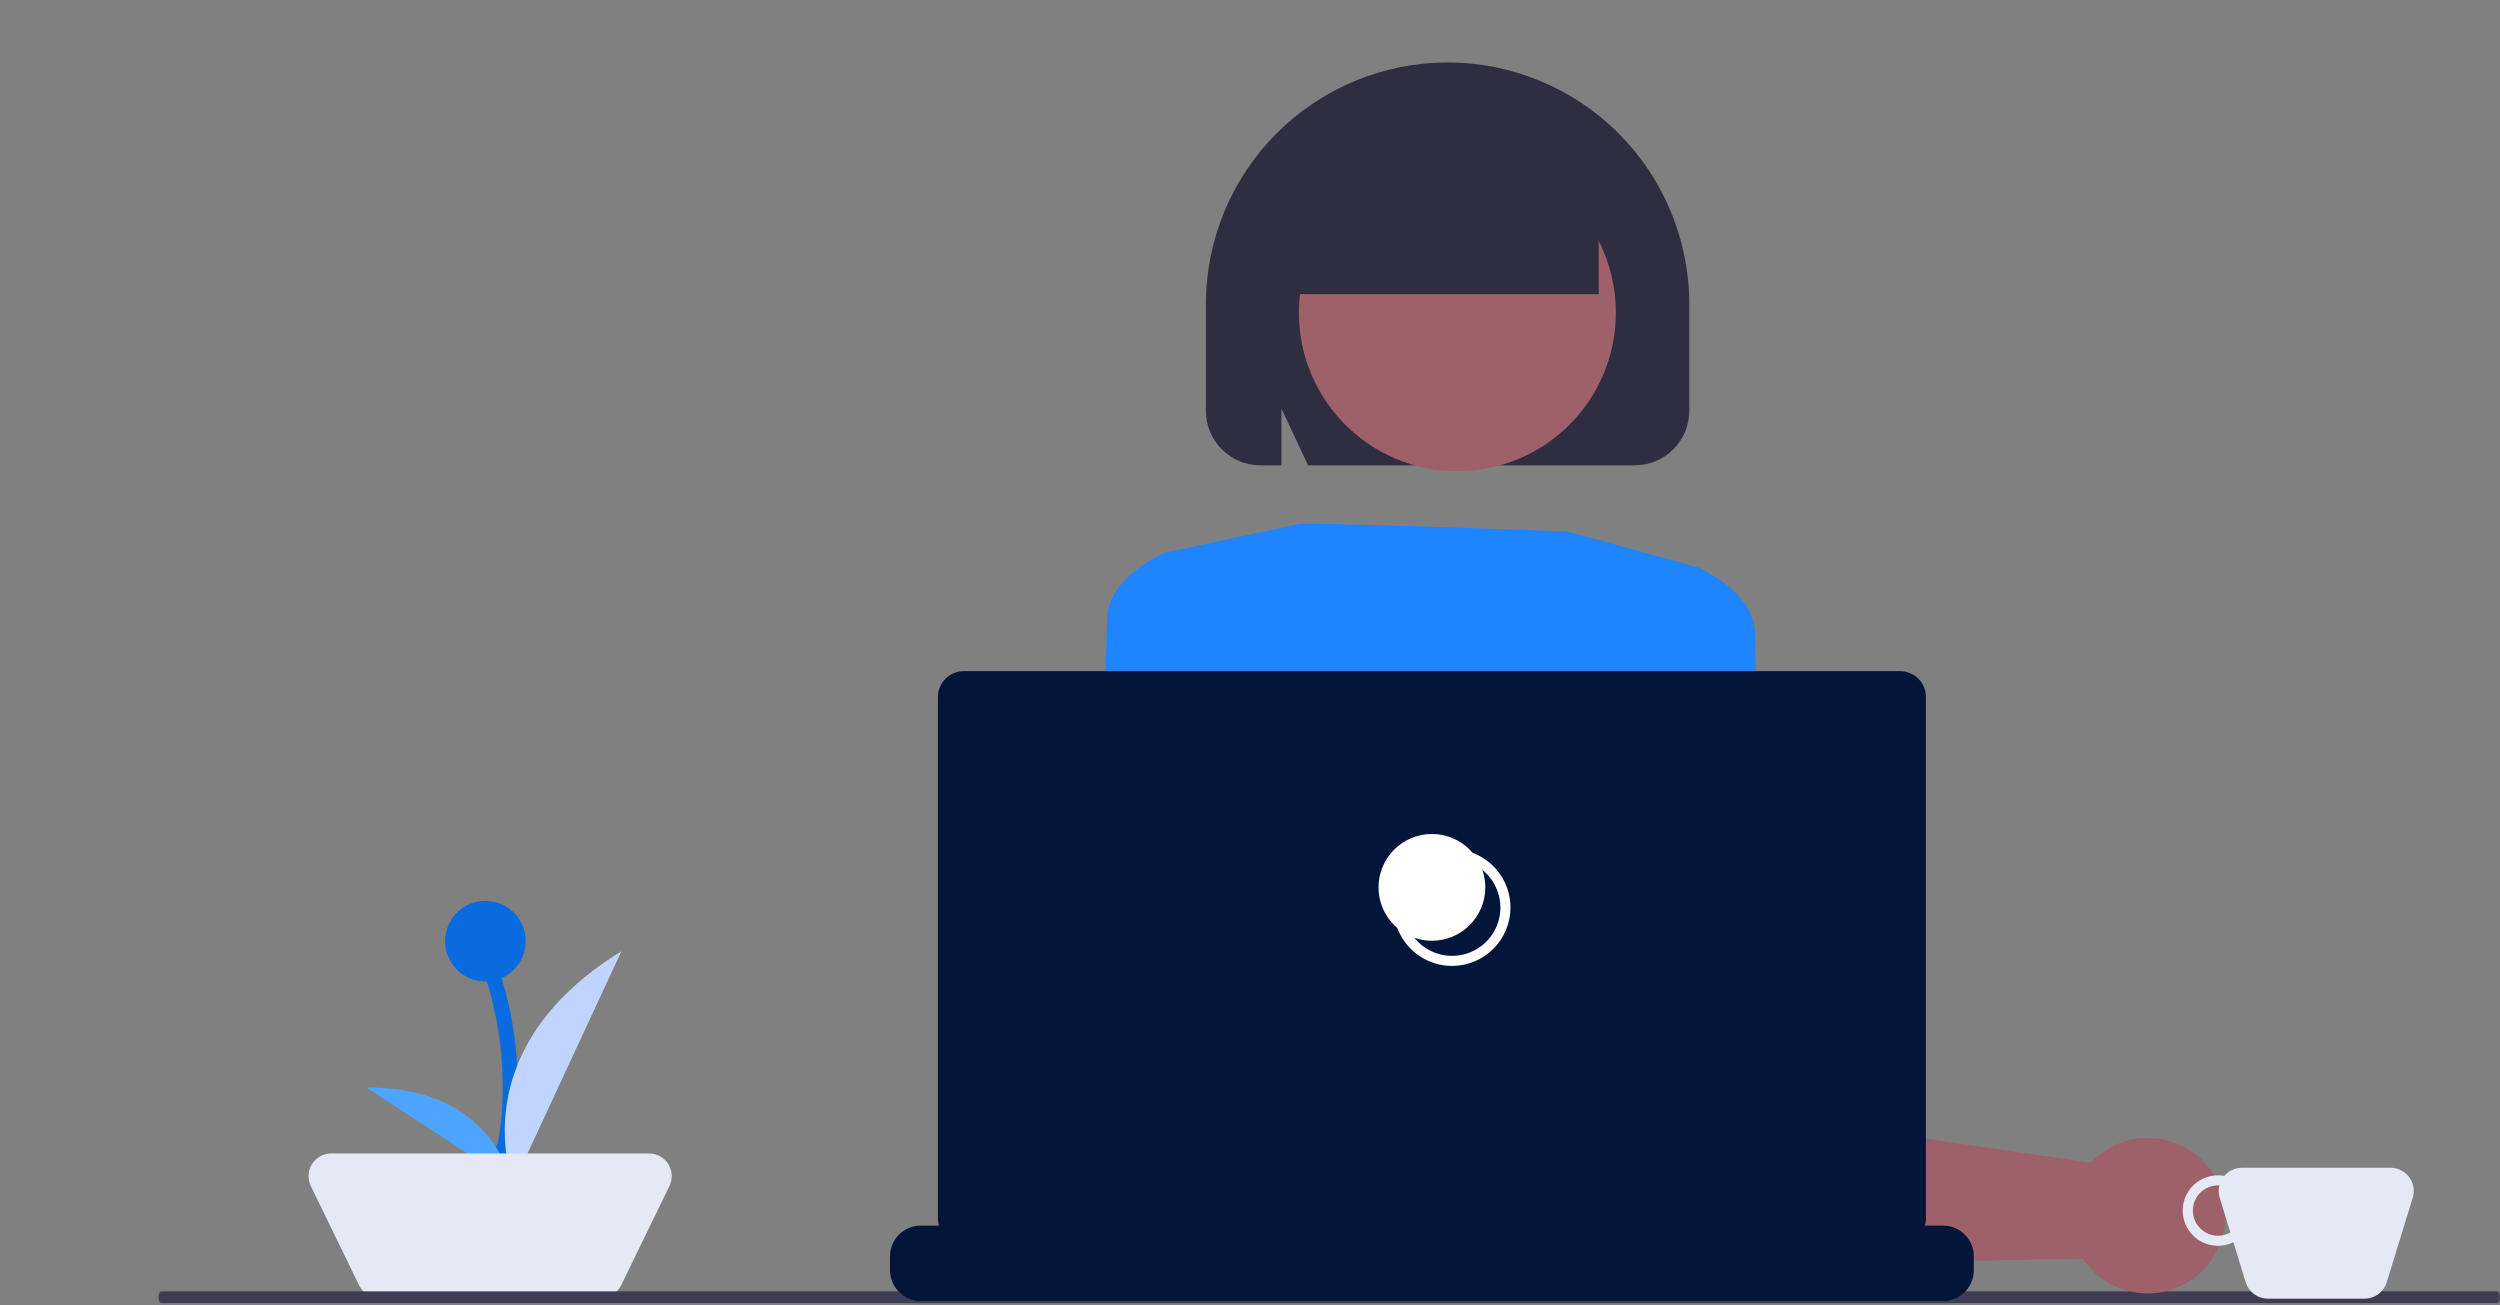 <svg width="500" height="261" viewBox="0 0 500 261" fill="none" xmlns="http://www.w3.org/2000/svg">
<rect x="0" y="0" width="500" height="261" fill="#808080" stroke="none"/>
<g clip-path="url(#clip0_342_9758)">
<path d="M105.136 188.233C105.136 186.639 104.664 185.082 103.778 183.757C102.893 182.432 101.635 181.399 100.163 180.789C98.691 180.18 97.071 180.02 95.508 180.331C93.945 180.642 92.51 181.409 91.383 182.536C90.256 183.663 89.489 185.098 89.178 186.661C88.867 188.224 89.026 189.844 89.636 191.316C90.246 192.788 91.279 194.046 92.604 194.932C93.928 195.817 95.486 196.289 97.08 196.289C97.18 196.289 97.277 196.278 97.377 196.274C99.369 202.75 100.433 209.475 100.538 216.25C100.615 219.627 100.422 223.005 99.961 226.351C99.61 228.726 98.956 231.45 96.598 232.559C94.84 233.387 96.372 235.992 98.123 235.168C100.782 233.917 102.075 231.113 102.655 228.373C103.316 224.84 103.621 221.249 103.565 217.655C103.596 210.184 102.505 202.75 100.327 195.603C101.757 194.973 102.973 193.941 103.827 192.633C104.681 191.324 105.136 189.795 105.136 188.233Z" fill="#086BE0"/>
<path d="M102.677 236.781C102.677 236.781 91.874 210.19 124.282 190.247L102.677 236.781Z" fill="#BFD4FF"/>
<path d="M102.096 236.298C102.096 236.298 98.801 217.345 73.295 217.507L102.096 236.298Z" fill="#4DA5FF"/>
<path d="M120.17 259.574H75.878C75.028 259.574 74.196 259.335 73.476 258.885C72.755 258.434 72.176 257.79 71.804 257.026L62.161 237.204C61.825 236.513 61.67 235.748 61.711 234.981C61.752 234.214 61.987 233.47 62.394 232.819C62.801 232.168 63.368 231.631 64.04 231.259C64.711 230.887 65.467 230.692 66.235 230.692H129.813C130.581 230.692 131.336 230.887 132.008 231.259C132.68 231.631 133.246 232.168 133.653 232.819C134.061 233.47 134.296 234.214 134.337 234.981C134.377 235.748 134.223 236.513 133.887 237.204L124.243 257.026C123.872 257.79 123.293 258.434 122.572 258.885C121.852 259.335 121.019 259.574 120.17 259.574Z" fill="#E5E9F5"/>
<path d="M499.417 260.607H32.273C32.118 260.607 31.97 260.484 31.861 260.264C31.751 260.043 31.69 259.745 31.69 259.434C31.69 259.122 31.751 258.824 31.861 258.604C31.97 258.384 32.118 258.26 32.273 258.26H499.417C499.571 258.26 499.72 258.384 499.829 258.604C499.938 258.824 500 259.122 500 259.434C500 259.745 499.938 260.043 499.829 260.264C499.72 260.484 499.571 260.607 499.417 260.607Z" fill="#3F3D56"/>
<path d="M241.179 82.168V60.837C241.179 48.017 246.272 35.721 255.337 26.656C264.403 17.59 276.698 12.497 289.519 12.497C302.339 12.497 314.634 17.59 323.7 26.656C332.765 35.721 337.858 48.017 337.858 60.837V82.168C337.855 85.057 336.706 87.826 334.664 89.869C332.621 91.912 329.852 93.061 326.963 93.064H261.623L256.285 81.721V93.064H252.074C249.186 93.061 246.416 91.912 244.374 89.869C242.331 87.826 241.182 85.057 241.179 82.168Z" fill="#2F2E41"/>
<path d="M327.058 179.887L329.14 202.449L330.086 212.699L331.596 229.022L331.787 231.127L333.015 244.383L333.046 244.528C333.82 247.008 335.374 249.172 337.476 250.698C339.578 252.225 342.117 253.032 344.715 253.001L400.79 252.033L416.616 251.758C416.921 252.216 417.219 252.628 417.516 252.994C418.906 254.682 420.636 256.058 422.592 257.035C424.549 258.011 426.689 258.565 428.873 258.661C431.069 258.762 433.26 258.393 435.302 257.578C437.343 256.764 439.187 255.524 440.71 253.939C441.016 253.627 441.313 253.299 441.588 252.956C443.661 250.405 444.875 247.264 445.056 243.982C445.236 240.699 444.375 237.444 442.594 234.681C441.409 232.831 439.841 231.256 437.997 230.061C436.153 228.867 434.074 228.081 431.901 227.755C429.741 227.424 427.536 227.551 425.428 228.128C423.32 228.705 421.357 229.719 419.667 231.104C419.131 231.546 418.629 232.028 418.165 232.545L400.79 230.013L357.033 223.644L355.164 198.399C355.157 198.284 355.149 198.17 355.141 198.048L353.631 177.675C353.379 174.285 351.842 171.12 349.335 168.825C346.827 166.53 343.538 165.279 340.139 165.327C339.02 165.338 337.907 165.495 336.829 165.792C335.62 166.12 334.464 166.618 333.396 167.272C331.263 168.569 329.537 170.439 328.417 172.67C327.296 174.901 326.825 177.402 327.058 179.887Z" fill="#9E616A"/>
<path d="M291.476 94.234C308.981 94.234 323.171 80.044 323.171 62.539C323.171 45.035 308.981 30.845 291.476 30.845C273.972 30.845 259.782 45.035 259.782 62.539C259.782 80.044 273.972 94.234 291.476 94.234Z" fill="#9E616A"/>
<path d="M333.734 115.363L339.496 113.442C339.496 113.442 351.022 118.245 351.022 126.889C351.022 135.533 352.943 170.108 352.943 170.108L327.011 172.99L333.734 115.363Z" fill="#1F85FF"/>
<path d="M211.137 259.192H233.988L241.806 193.682L244.636 170.022L245.024 166.758L247.114 149.246C247.227 147.047 246.736 144.859 245.696 142.919C244.655 140.979 243.104 139.359 241.21 138.237C239.316 137.114 237.151 136.53 234.949 136.548C232.748 136.566 230.593 137.185 228.718 138.339C228.245 138.63 227.794 138.954 227.368 139.308C226.056 140.386 224.988 141.73 224.233 143.251C223.478 144.772 223.055 146.436 222.989 148.132L220.93 167.391L211.137 259.192Z" fill="#9E616A"/>
<path d="M245.411 170.109L219.479 167.227C219.479 167.227 221.4 132.651 221.4 124.007C221.4 115.363 232.925 110.561 232.925 110.561L238.688 112.482L245.411 170.109Z" fill="#1F85FF"/>
<path d="M237.002 259.192H345.407C341.972 246.064 337.285 233.296 331.411 221.063C330.458 219.119 329.893 218.081 329.893 218.081C329.893 218.081 283.795 217.174 254.979 228.698C253.141 229.492 251.493 230.667 250.144 232.146C245.155 237.302 240.793 246.981 237.002 259.192Z" fill="#2F2E41"/>
<path d="M259.781 104.798C259.781 104.798 258.867 104.307 313.563 106.3L336.455 112.604L339.498 113.442C339.498 113.442 336.617 171.069 328.933 181.634C321.25 192.198 323.171 197.961 325.091 198.921C327.012 199.882 331.815 197.961 328.933 202.763C326.052 207.565 322.21 204.684 326.052 207.565C329.894 210.447 331.814 221.012 331.814 221.012L247.296 232.537C247.296 232.537 244.414 195.08 236.731 175.871C229.047 156.662 227.126 148.979 227.126 148.979L232.889 110.561L259.781 104.798Z" fill="#1F85FF"/>
<path d="M257.294 44.724C257.294 36.444 260.584 28.503 266.438 22.648C272.293 16.794 280.234 13.504 288.514 13.504C296.794 13.504 304.735 16.794 310.589 22.648C316.444 28.503 319.733 36.444 319.733 44.724V58.823H257.294V44.724Z" fill="#2F2E41"/>
<path d="M394.761 251.267V254.051C394.761 255.681 394.113 257.245 392.96 258.398C391.807 259.55 390.244 260.198 388.614 260.198H184.152C182.522 260.198 180.959 259.55 179.806 258.398C178.653 257.245 178.005 255.681 178.005 254.051V251.267C178.005 249.637 178.653 248.073 179.806 246.92C180.959 245.768 182.522 245.12 184.152 245.12H187.783C187.655 244.67 187.588 244.206 187.585 243.739V139.384C187.585 138.017 188.129 136.706 189.096 135.739C190.062 134.773 191.373 134.229 192.74 134.228H380.026C381.393 134.229 382.704 134.773 383.67 135.739C384.637 136.706 385.181 138.017 385.182 139.384V243.739C385.182 244.206 385.115 244.671 384.983 245.12H388.614C390.244 245.12 391.807 245.768 392.96 246.92C394.113 248.073 394.761 249.637 394.761 251.267Z" fill="#031538"/>
<path d="M290.411 193.188C288.1 193.188 285.841 192.503 283.919 191.219C281.998 189.935 280.5 188.11 279.616 185.975C278.731 183.839 278.5 181.49 278.951 179.223C279.401 176.956 280.514 174.874 282.149 173.24C283.783 171.606 285.865 170.493 288.132 170.042C290.398 169.591 292.748 169.823 294.883 170.707C297.018 171.592 298.843 173.089 300.127 175.011C301.411 176.932 302.096 179.192 302.096 181.503C302.093 184.601 300.861 187.571 298.67 189.762C296.479 191.952 293.509 193.184 290.411 193.188ZM290.411 171.832C288.498 171.832 286.629 172.399 285.038 173.462C283.448 174.524 282.208 176.035 281.476 177.802C280.744 179.569 280.553 181.514 280.926 183.39C281.299 185.265 282.22 186.989 283.573 188.341C284.925 189.694 286.649 190.615 288.525 190.988C290.4 191.361 292.345 191.17 294.112 190.438C295.879 189.706 297.39 188.466 298.452 186.876C299.515 185.285 300.082 183.416 300.082 181.503C300.079 178.939 299.059 176.481 297.246 174.668C295.433 172.855 292.975 171.835 290.411 171.832Z" fill="white"/>
<path d="M286.383 188.152C292.28 188.152 297.061 183.372 297.061 177.474C297.061 171.577 292.28 166.796 286.383 166.796C280.485 166.796 275.705 171.577 275.705 177.474C275.705 183.372 280.485 188.152 286.383 188.152Z" fill="white"/>
<path d="M478.103 233.551H448.381C447.711 233.55 447.048 233.695 446.439 233.976C445.831 234.257 445.291 234.668 444.858 235.18C443.762 234.979 442.633 235.04 441.565 235.359C440.497 235.678 439.52 236.246 438.714 237.016C437.908 237.786 437.297 238.736 436.929 239.789C436.562 240.841 436.449 241.965 436.6 243.07C436.752 244.174 437.163 245.227 437.8 246.141C438.437 247.056 439.282 247.806 440.265 248.331C441.249 248.856 442.342 249.14 443.457 249.16C444.571 249.18 445.675 248.935 446.676 248.446L449.141 256.457C449.433 257.406 450.022 258.237 450.821 258.827C451.62 259.417 452.587 259.735 453.58 259.735H472.904C473.897 259.735 474.864 259.417 475.663 258.827C476.462 258.237 477.051 257.406 477.343 256.457L482.542 239.561C482.755 238.867 482.803 238.132 482.681 237.415C482.559 236.699 482.27 236.021 481.838 235.436C481.407 234.852 480.844 234.377 480.195 234.049C479.546 233.722 478.829 233.551 478.103 233.551ZM443.604 247.147C442.268 247.147 440.988 246.616 440.043 245.672C439.099 244.728 438.568 243.447 438.568 242.111C438.568 240.776 439.099 239.495 440.043 238.551C440.988 237.607 442.268 237.076 443.604 237.076C443.696 237.076 443.781 237.098 443.872 237.103C443.672 237.914 443.696 238.763 443.943 239.561L446.069 246.475C445.32 246.91 444.47 247.141 443.604 247.147Z" fill="#E5E9F5"/>
</g>
<defs>
<clipPath id="clip0_342_9758">
<rect width="500" height="260.563" fill="white" transform="translate(0 0.044)"/>
</clipPath>
</defs>
</svg>
